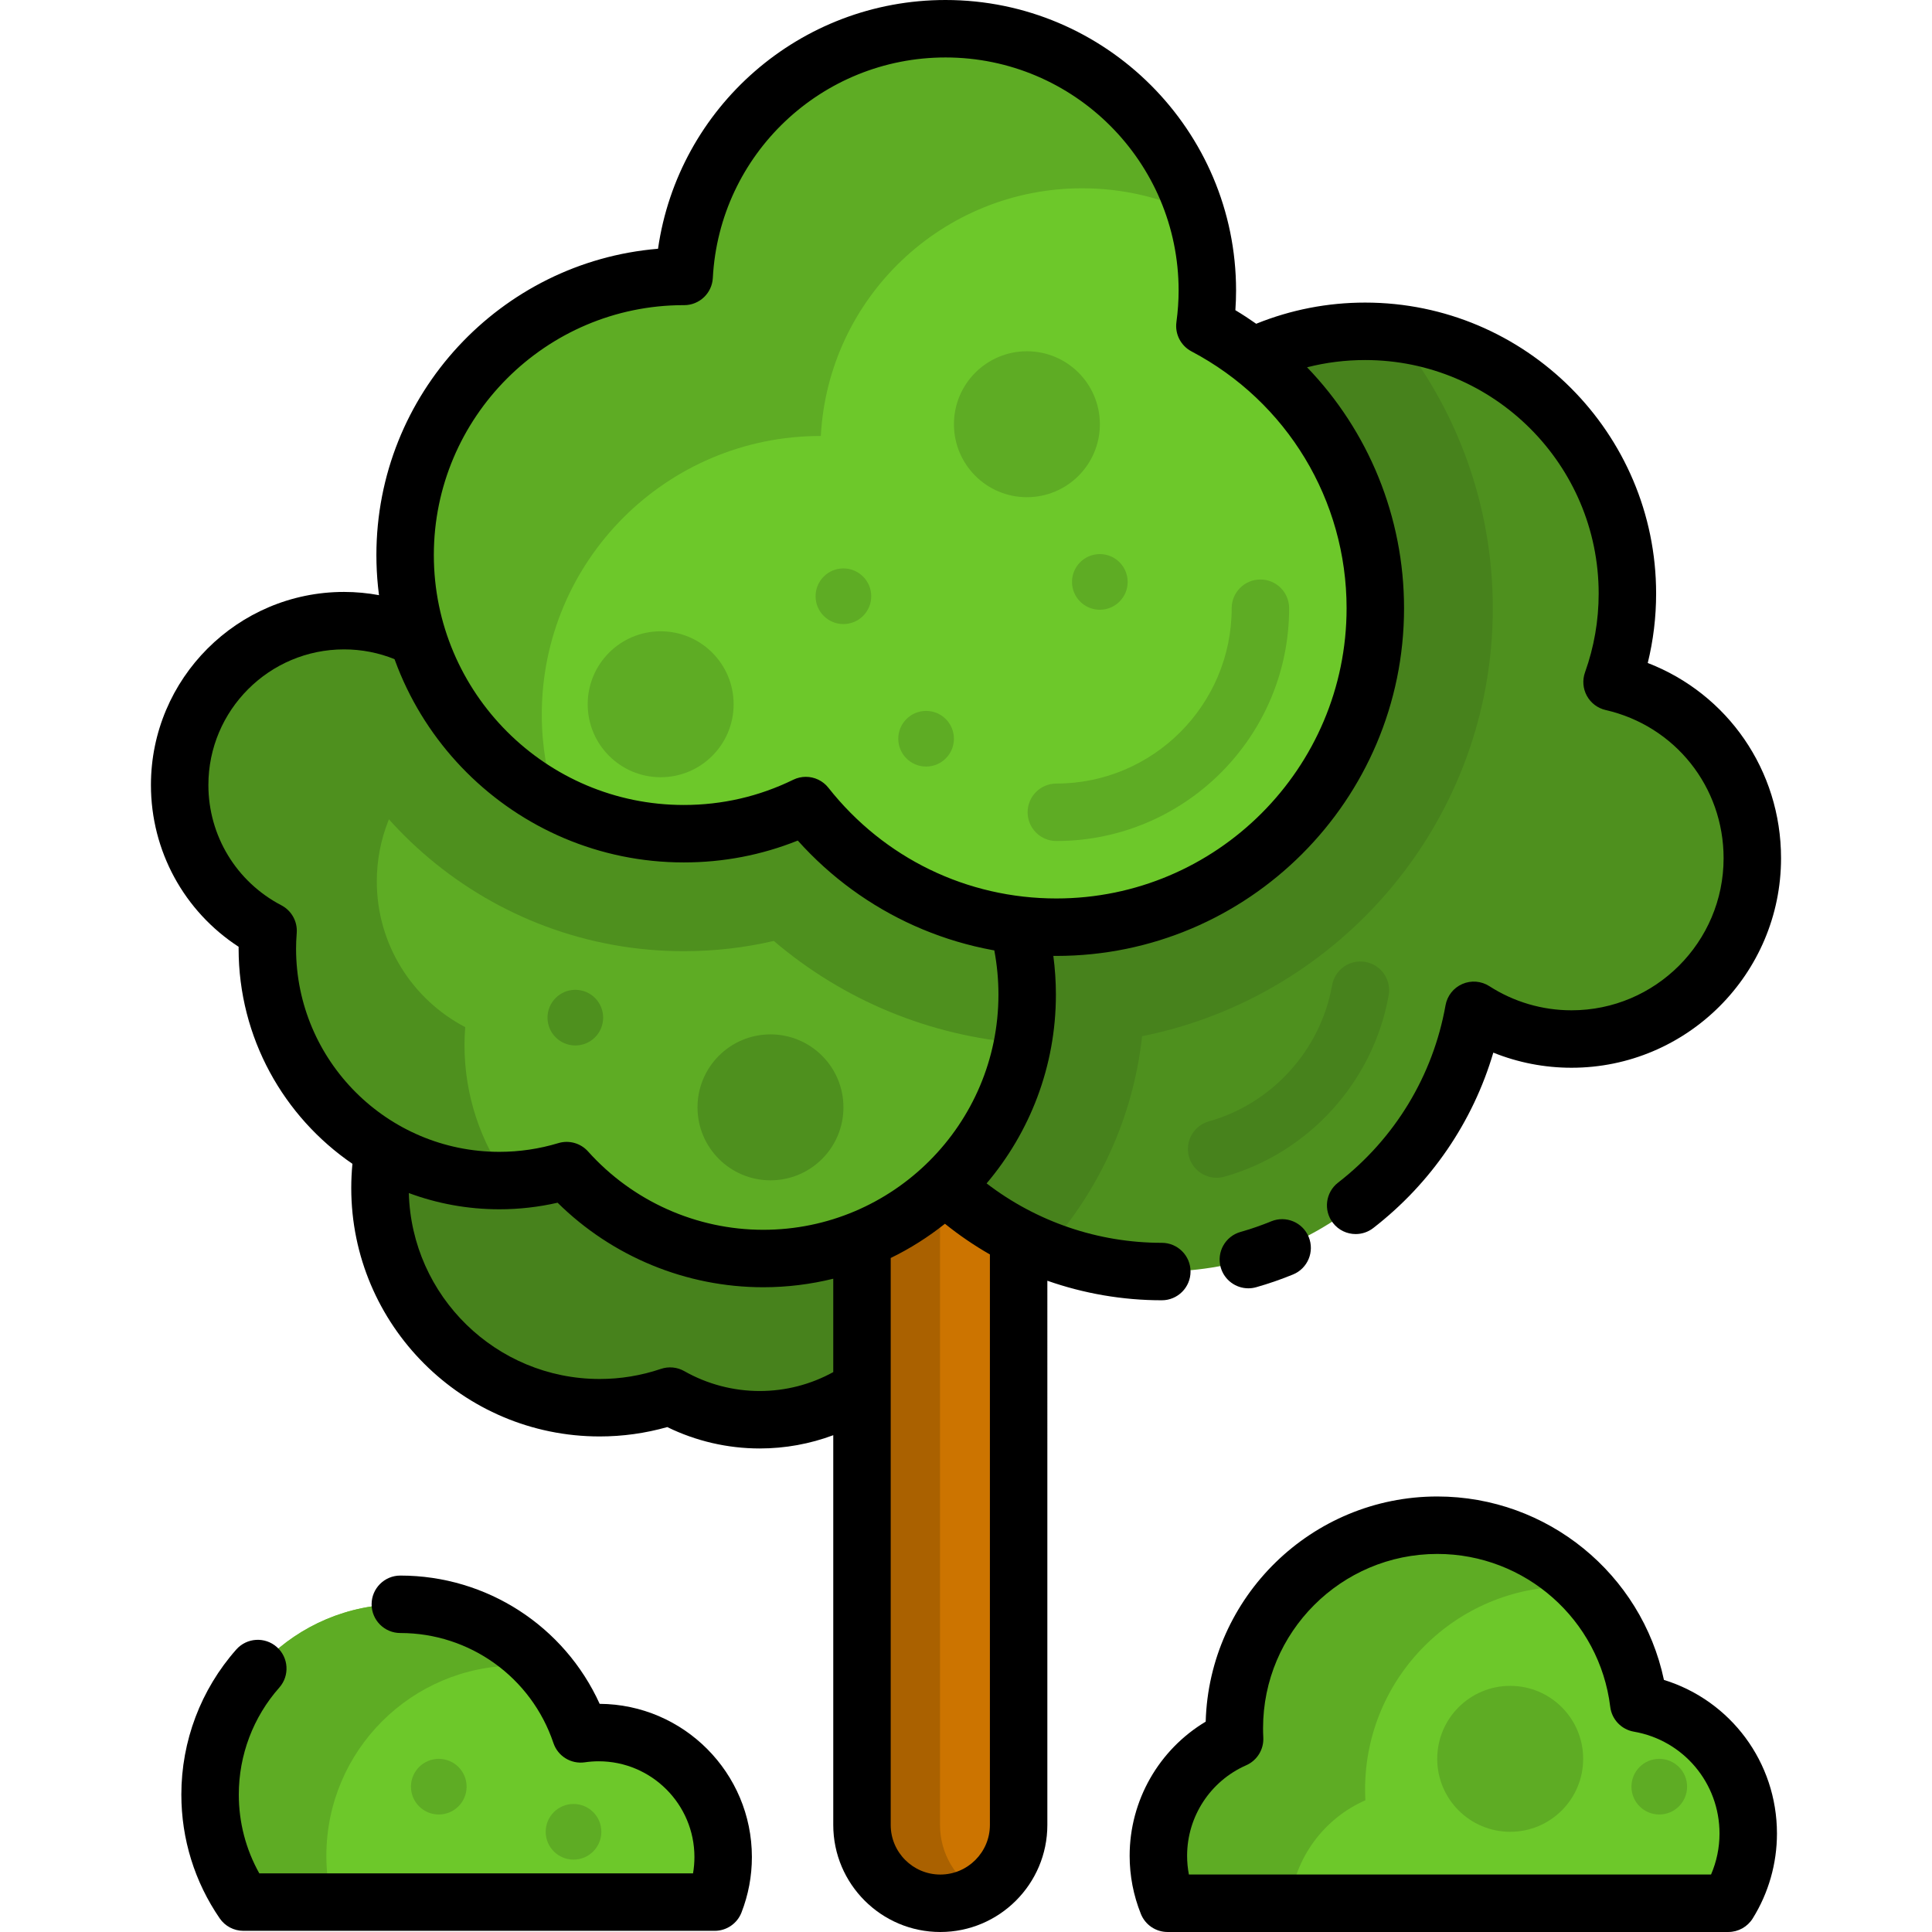 <?xml version="1.0" encoding="iso-8859-1"?>
<!-- Uploaded to: SVG Repo, www.svgrepo.com, Generator: SVG Repo Mixer Tools -->
<svg height="800px" width="800px" version="1.1" id="Layer_1" xmlns="http://www.w3.org/2000/svg" xmlns:xlink="http://www.w3.org/1999/xlink" 
	 viewBox="0 0 512 512" xml:space="preserve">
<path style="fill:#47821C;" d="M205.7,280.168c-10.609-14.292-27.61-23.556-46.777-23.556c-32.157,0-58.225,26.068-58.225,58.225
	s26.068,58.225,58.225,58.225c6.532,0,12.805-1.091,18.667-3.076c7.006,3.978,15.099,6.261,23.731,6.261
	c26.589,0,48.142-21.554,48.142-48.142C249.463,302.992,230.234,282.381,205.7,280.168z"/>
<path style="fill:#CC7400;" d="M249.116,504.383c-11.463,0-20.756-9.293-20.756-20.756V224.96c0-11.463,9.293-20.756,20.756-20.756
	c11.463,0,20.756,9.293,20.756,20.756v258.668C269.872,495.09,260.579,504.383,249.116,504.383z"/>
<path style="fill:#AA6100;" d="M249.116,483.628V224.96c0-7.678,4.18-14.366,10.378-17.956c-3.055-1.77-6.593-2.799-10.378-2.799
	c-11.463,0-20.756,9.293-20.756,20.756v258.668c0,11.463,9.293,20.756,20.756,20.756c3.785,0,7.323-1.029,10.378-2.799
	C253.296,497.993,249.116,491.305,249.116,483.628z"/>
<path style="fill:#4E901E;" d="M427.138,180.739c2.625-7.326,4.064-15.214,4.064-23.442c0-38.384-31.116-69.5-69.5-69.5
	s-69.5,31.116-69.5,69.5c0,4.413,0.429,8.723,1.216,12.908c-39.533,6.832-69.612,41.27-69.612,82.754
	c0,46.397,37.612,84.009,84.009,84.009c41.35,0,75.698-29.884,82.686-69.227c7.468,4.806,16.349,7.607,25.891,7.607
	c26.463,0,47.917-21.453,47.917-47.917C464.31,204.664,448.425,185.62,427.138,180.739z"/>
<g>
	<path style="fill:#47821C;" d="M395.606,161.187c0-27.088-9.382-52.662-25.838-72.908c-2.647-0.307-5.336-0.481-8.066-0.481
		c-38.384,0-69.5,31.116-69.5,69.5c0,4.413,0.429,8.723,1.216,12.908c-39.533,6.832-69.612,41.27-69.612,82.754
		c0,35.598,22.153,66.003,53.416,78.238c13.851-15.356,23.085-34.954,25.444-56.597
		C355.599,264.014,395.606,217.186,395.606,161.187z"/>
	<path style="fill:#47821C;" d="M322.42,312.12c-3.322,0-6.376-2.192-7.324-5.548c-1.141-4.046,1.214-8.252,5.261-9.393
		c16.792-4.736,29.614-18.903,32.667-36.093c0.736-4.14,4.688-6.905,8.827-6.164c4.139,0.735,6.899,4.687,6.164,8.827
		c-4.068,22.9-21.152,41.775-43.525,48.085C323.8,312.027,323.103,312.12,322.42,312.12z"/>
</g>
<path style="fill:#5EAC24;" d="M202.197,193.637c-12.034,0-23.358,3.042-33.247,8.395c-10.242-7.629-22.939-12.147-36.693-12.147
	c-0.52,0-1.032,0.026-1.549,0.04c-6.875-15.013-22.02-25.45-39.613-25.45c-24.056,0-43.557,19.501-43.557,43.557
	c0,16.793,9.509,31.357,23.431,38.626c-0.118,1.557-0.198,3.125-0.198,4.713c0,33.958,27.528,61.486,61.486,61.486
	c6.205,0,12.191-0.928,17.837-2.637c12.806,14.295,31.4,23.297,52.102,23.297c38.626,0,69.939-31.313,69.939-69.939
	S240.824,193.637,202.197,193.637z"/>
<g>
	<path style="fill:#4E901E;" d="M123.289,272.2c-13.922-7.269-23.431-21.833-23.431-38.626c0-22.525,17.098-41.054,39.024-43.323
		c-2.177-0.233-4.385-0.365-6.625-0.365c-0.52,0-1.032,0.026-1.549,0.04c-6.874-15.013-22.02-25.45-39.613-25.45
		c-24.056,0-43.557,19.501-43.557,43.557c0,16.793,9.509,31.357,23.432,38.626c-0.119,1.557-0.198,3.125-0.198,4.713
		c0,33.958,27.528,61.486,61.486,61.486c0.809,0,1.614-0.017,2.416-0.049c-7.279-10.103-11.581-22.493-11.581-35.896
		C123.092,275.325,123.172,273.757,123.289,272.2z"/>
	<path style="fill:#4E901E;" d="M202.197,193.637c-12.034,0-23.358,3.042-33.247,8.395c-10.243-7.629-22.939-12.147-36.693-12.147
		c-0.52,0-1.032,0.026-1.549,0.04c-6.874-15.013-22.02-25.45-39.613-25.45c-4.554,0-8.945,0.701-13.071,1.999
		c9.118,48.659,51.911,85.6,103.177,85.6c8.134,0,16.108-0.91,23.866-2.718c18.465,15.753,41.378,25.245,65.861,27.127
		c0.781-4.184,1.208-8.494,1.208-12.904C272.137,224.95,240.824,193.637,202.197,193.637z"/>
</g>
<path style="fill:#6DC82A;" d="M319.306,86.384c0.416-3.074,0.651-6.206,0.651-9.394c0-38.316-31.061-69.378-69.378-69.378
	c-37.063,0-67.334,29.064-69.275,65.643c-0.035,0-0.068-0.003-0.103-0.003c-40.782,0-73.843,33.061-73.843,73.843
	s33.061,73.843,73.843,73.843c11.608,0,22.586-2.686,32.359-7.459c15.479,19.623,39.452,32.234,66.384,32.234
	c46.684,0,84.529-37.845,84.529-84.529C364.472,128.719,346.158,100.544,319.306,86.384z"/>
<g>
	<path style="fill:#5EAC24;" d="M217.423,115.54c0.035,0,0.068,0.002,0.103,0.003C219.467,78.964,249.738,49.9,286.8,49.9
		c10.808,0,21.038,2.474,30.157,6.882c-8.653-28.458-35.093-49.17-66.379-49.17c-37.063,0-67.334,29.064-69.275,65.643
		c-0.035,0-0.068-0.003-0.103-0.003c-40.782,0-73.843,33.061-73.843,73.843c0,28.585,16.252,53.357,40.01,65.63
		c-2.444-7.34-3.788-15.182-3.788-23.343C143.58,148.601,176.64,115.54,217.423,115.54z"/>
	<path style="fill:#5EAC24;" d="M279.944,222.877c-4.205,0-7.613-3.409-7.613-7.613s3.408-7.613,7.613-7.613
		c25.621,0,46.465-20.844,46.465-46.465c0-4.204,3.408-7.613,7.613-7.613s7.613,3.409,7.613,7.613
		C341.634,195.203,313.96,222.877,279.944,222.877z"/>
	<circle style="fill:#5EAC24;" cx="175.083" cy="186.636" r="19.337"/>
</g>
<circle style="fill:#4E901E;" cx="204.184" cy="293.459" r="19.337"/>
<g>
	<circle style="fill:#5EAC24;" cx="272.141" cy="112.426" r="19.337"/>
	<circle style="fill:#5EAC24;" cx="291.468" cy="154.215" r="7.374"/>
	<circle style="fill:#5EAC24;" cx="223.511" cy="158.011" r="7.374"/>
	<circle style="fill:#5EAC24;" cx="245.425" cy="195.771" r="7.374"/>
</g>
<circle style="fill:#4E901E;" cx="152.468" cy="269.686" r="7.374"/>
<path style="fill:#6DC82A;" d="M458.026,504.383c3.34-5.365,5.275-11.694,5.275-18.48c0-17.292-12.537-31.648-29.016-34.496
	c-3.249-26.602-25.901-47.212-53.38-47.212c-29.71,0-53.795,24.085-53.795,53.795c0,0.959,0.027,1.911,0.077,2.857
	c-11.895,5.236-20.203,17.119-20.203,30.95c0,4.45,0.868,8.694,2.431,12.585L458.026,504.383L458.026,504.383z"/>
<g>
	<path style="fill:#5EAC24;" d="M361.838,477.09c-0.05-0.946-0.077-1.899-0.077-2.857c0-29.71,24.085-53.795,53.795-53.795
		c1.345,0,2.674,0.064,3.993,0.16c-9.776-10.109-23.47-16.401-38.646-16.401c-29.71,0-53.795,24.085-53.795,53.795
		c0,0.959,0.027,1.911,0.077,2.857c-11.895,5.236-20.203,17.119-20.203,30.95c0,4.45,0.868,8.694,2.431,12.586h32.44
		C343.173,492.142,351.008,481.856,361.838,477.09z"/>
	<circle style="fill:#5EAC24;" cx="400.219" cy="466.107" r="19.337"/>
	<circle style="fill:#5EAC24;" cx="439.724" cy="473.486" r="7.374"/>
</g>
<path style="fill:#6DC82A;" d="M189.403,504.074c1.44-3.705,2.24-7.731,2.24-11.946c0-18.215-14.767-32.982-32.982-32.982
	c-1.624,0-3.22,0.123-4.781,0.349c-6.715-19.96-25.566-34.342-47.788-34.342c-27.848,0-50.422,22.574-50.422,50.422
	c0,10.578,3.263,20.389,8.829,28.497h124.904V504.074z"/>
<g>
	<path style="fill:#5EAC24;" d="M136.91,441.4c2.248,0,4.46,0.154,6.63,0.44c-9.225-10.241-22.579-16.686-37.448-16.686
		c-27.848,0-50.422,22.574-50.422,50.422c0,10.578,3.263,20.389,8.829,28.497h23.499c-0.981-3.923-1.51-8.024-1.51-12.252
		C86.488,463.975,109.063,441.4,136.91,441.4z"/>
	<circle style="fill:#5EAC24;" cx="116.282" cy="473.486" r="7.374"/>
	<circle style="fill:#5EAC24;" cx="151.991" cy="485.443" r="7.374"/>
</g>
<path d="M336.886,323.664c-2.642,1.086-5.379,2.032-8.134,2.813c-4.045,1.146-6.395,5.354-5.249,9.4c0.95,3.352,4,5.539,7.32,5.539
	c0.687,0,1.386-0.093,2.08-0.29c3.309-0.938,6.597-2.075,9.771-3.38c3.889-1.599,5.745-6.048,4.146-9.936
	C345.223,323.922,340.772,322.068,336.886,323.664z"/>
<path d="M440.961,445.195c-5.939-28.062-30.872-48.612-60.056-48.612c-33.279,0-60.461,26.613-61.385,59.674
	c-12.388,7.415-20.152,20.865-20.152,35.541c0,5.311,1.002,10.5,2.979,15.423c1.159,2.885,3.955,4.776,7.065,4.776h148.612
	c2.629,0,5.072-1.357,6.462-3.588c4.204-6.751,6.426-14.533,6.426-22.503C470.914,466.978,458.606,450.647,440.961,445.195z
	 M453.443,496.77H315.069c-0.316-1.63-0.474-3.292-0.474-4.973c0-10.382,6.146-19.794,15.658-23.981
	c2.896-1.274,4.701-4.206,4.535-7.365c-0.044-0.835-0.065-1.663-0.065-2.459c0-25.465,20.717-46.183,46.182-46.183
	c23.302,0,43.002,17.421,45.824,40.521c0.406,3.333,2.95,6.006,6.26,6.578c13.153,2.274,22.699,13.627,22.699,26.995
	C455.688,489.664,454.92,493.358,453.443,496.77z"/>
<path d="M158.915,451.535c-9.336-20.555-29.878-33.994-52.823-33.994c-4.205,0-7.613,3.409-7.613,7.613
	c0,4.204,3.407,7.613,7.613,7.613c18.401,0,34.705,11.717,40.573,29.157c1.171,3.487,4.669,5.633,8.311,5.106
	c1.233-0.18,2.474-0.27,3.686-0.27c13.988,0,25.369,11.381,25.369,25.369c0,1.462-0.124,2.909-0.37,4.333H68.72
	c-3.567-6.361-5.436-13.507-5.436-20.884c0-10.46,3.812-20.53,10.734-28.353c2.785-3.149,2.492-7.96-0.657-10.746
	c-3.149-2.785-7.96-2.491-10.746,0.657c-9.387,10.609-14.557,24.262-14.557,38.443c0,11.776,3.515,23.119,10.165,32.806
	c1.42,2.068,3.768,3.304,6.277,3.304h124.905c3.14,0,5.956-1.927,7.095-4.853c1.83-4.705,2.758-9.653,2.758-14.706
	C199.256,469.829,181.183,451.672,158.915,451.535z"/>
<path d="M307.892,329.36c-16.878,0-33.146-5.563-46.432-15.746c11.444-13.516,18.365-30.978,18.365-50.033
	c0-3.441-0.232-6.869-0.681-10.26l-8.427-9.499l-7.219,8.033c0.731,3.846,1.101,7.775,1.101,11.727
	c0,34.367-27.959,62.327-62.327,62.327c-17.688,0-34.612-7.568-46.431-20.764c-1.973-2.203-5.043-3.063-7.877-2.207
	c-5.066,1.534-10.326,2.311-15.632,2.311c-29.706,0-53.872-24.168-53.872-53.873c0-1.242,0.056-2.557,0.176-4.138
	c0.23-3.035-1.37-5.915-4.068-7.324c-11.93-6.229-19.342-18.443-19.342-31.877c0-19.82,16.125-35.945,35.945-35.945
	c4.674,0,9.201,0.89,13.478,2.626l6.2-6.516l-10.311-10.466c-3.067-0.568-6.193-0.87-9.367-0.87c-28.215,0-51.17,22.955-51.17,51.17
	c0,17.461,8.788,33.471,23.236,42.87c-0.001,0.157-0.002,0.314-0.002,0.469c0,23.669,11.967,44.59,30.163,57.047
	c-0.205,2.126-0.311,4.274-0.311,6.413c0,36.303,29.535,65.838,65.838,65.838c6.069,0,12.078-0.834,17.908-2.484
	c7.598,3.718,15.996,5.669,24.489,5.669c6.728,0,13.312-1.203,19.502-3.515v103.288c0,15.643,12.726,28.369,28.368,28.369
	s28.368-12.727,28.368-28.369V339.408c9.66,3.387,19.897,5.178,30.332,5.178c4.205,0,7.613-3.409,7.613-7.613
	C315.507,332.769,312.096,329.36,307.892,329.36z M220.822,363.621c-5.953,3.277-12.619,5.011-19.502,5.011
	c-6.997,0-13.902-1.821-19.972-5.268c-1.888-1.072-4.145-1.287-6.198-0.592c-5.244,1.774-10.704,2.674-16.226,2.674
	c-27.459,0-49.864-21.984-50.578-49.273c7.476,2.776,15.557,4.3,23.987,4.3c5.207,0,10.38-0.585,15.434-1.741
	c14.469,14.29,34.077,22.401,54.506,22.401c6.394,0,12.603-0.793,18.55-2.258L220.822,363.621L220.822,363.621z M262.334,483.631
	c0,7.247-5.896,13.144-13.143,13.144s-13.143-5.896-13.143-13.144V333.38c5.135-2.495,9.945-5.553,14.374-9.071
	c3.769,3.039,7.756,5.749,11.913,8.134v151.188H262.334z"/>
<path d="M436.672,175.697c1.474-6,2.218-12.159,2.218-18.396c0-42.52-34.593-77.113-77.113-77.113
	c-9.975,0-19.661,1.895-28.824,5.593l-0.004,0.048c-1.804-1.267-3.655-2.481-5.562-3.627c0.123-1.758,0.185-3.499,0.185-5.211
	C327.572,34.538,293.034,0,250.581,0c-38.595,0-70.816,28.44-76.198,65.923c-41.735,3.477-74.635,38.555-74.635,81.173
	c0,44.916,36.541,81.456,81.456,81.456c10.485,0,20.624-1.947,30.218-5.795c17.489,19.501,42.142,30.571,68.524,30.571
	c50.808,0,92.141-41.335,92.141-92.141c0-24.255-9.449-46.985-25.728-63.881l0.089,0.017c4.974-1.269,10.103-1.908,15.33-1.908
	c34.125,0,61.887,27.762,61.887,61.887c0,7.151-1.217,14.175-3.618,20.874c-0.734,2.048-0.556,4.314,0.488,6.222
	c1.044,1.909,2.855,3.28,4.977,3.766c18.406,4.219,31.26,20.368,31.26,39.272c0,22.223-18.081,40.304-40.303,40.304
	c-7.743,0-15.271-2.212-21.772-6.395c-2.142-1.379-4.833-1.594-7.165-0.576c-2.335,1.019-4.004,3.137-4.451,5.646
	c-3.311,18.641-13.425,35.331-28.478,46.992c-3.323,2.575-3.93,7.357-1.355,10.68c1.5,1.937,3.749,2.951,6.023,2.951
	c1.628,0,3.27-0.521,4.658-1.596c15.341-11.885,26.406-28.138,31.817-46.487c6.55,2.639,13.571,4.009,20.722,4.009
	c30.619,0,55.529-24.911,55.529-55.53C471.997,204.136,457.821,183.873,436.672,175.697z M279.943,238.102
	c-23.682,0-45.699-10.692-60.407-29.336c-1.483-1.88-3.707-2.898-5.981-2.898c-1.129,0-2.27,0.252-3.337,0.772
	c-9.084,4.437-18.846,6.686-29.017,6.686c-36.52,0-66.23-29.711-66.23-66.23c0-36.484,29.654-66.173,66.126-66.23
	c0.082,0.002,0.145,0.003,0.209,0.003c4.039,0,7.385-3.162,7.6-7.21c1.74-32.767,28.829-58.434,61.675-58.434
	c34.058,0,61.765,27.708,61.765,61.765c0,2.708-0.196,5.525-0.582,8.37c-0.43,3.168,1.164,6.267,3.993,7.758
	c25.355,13.369,41.104,39.452,41.104,68.068C356.86,203.598,322.355,238.102,279.943,238.102z"/>
</svg>